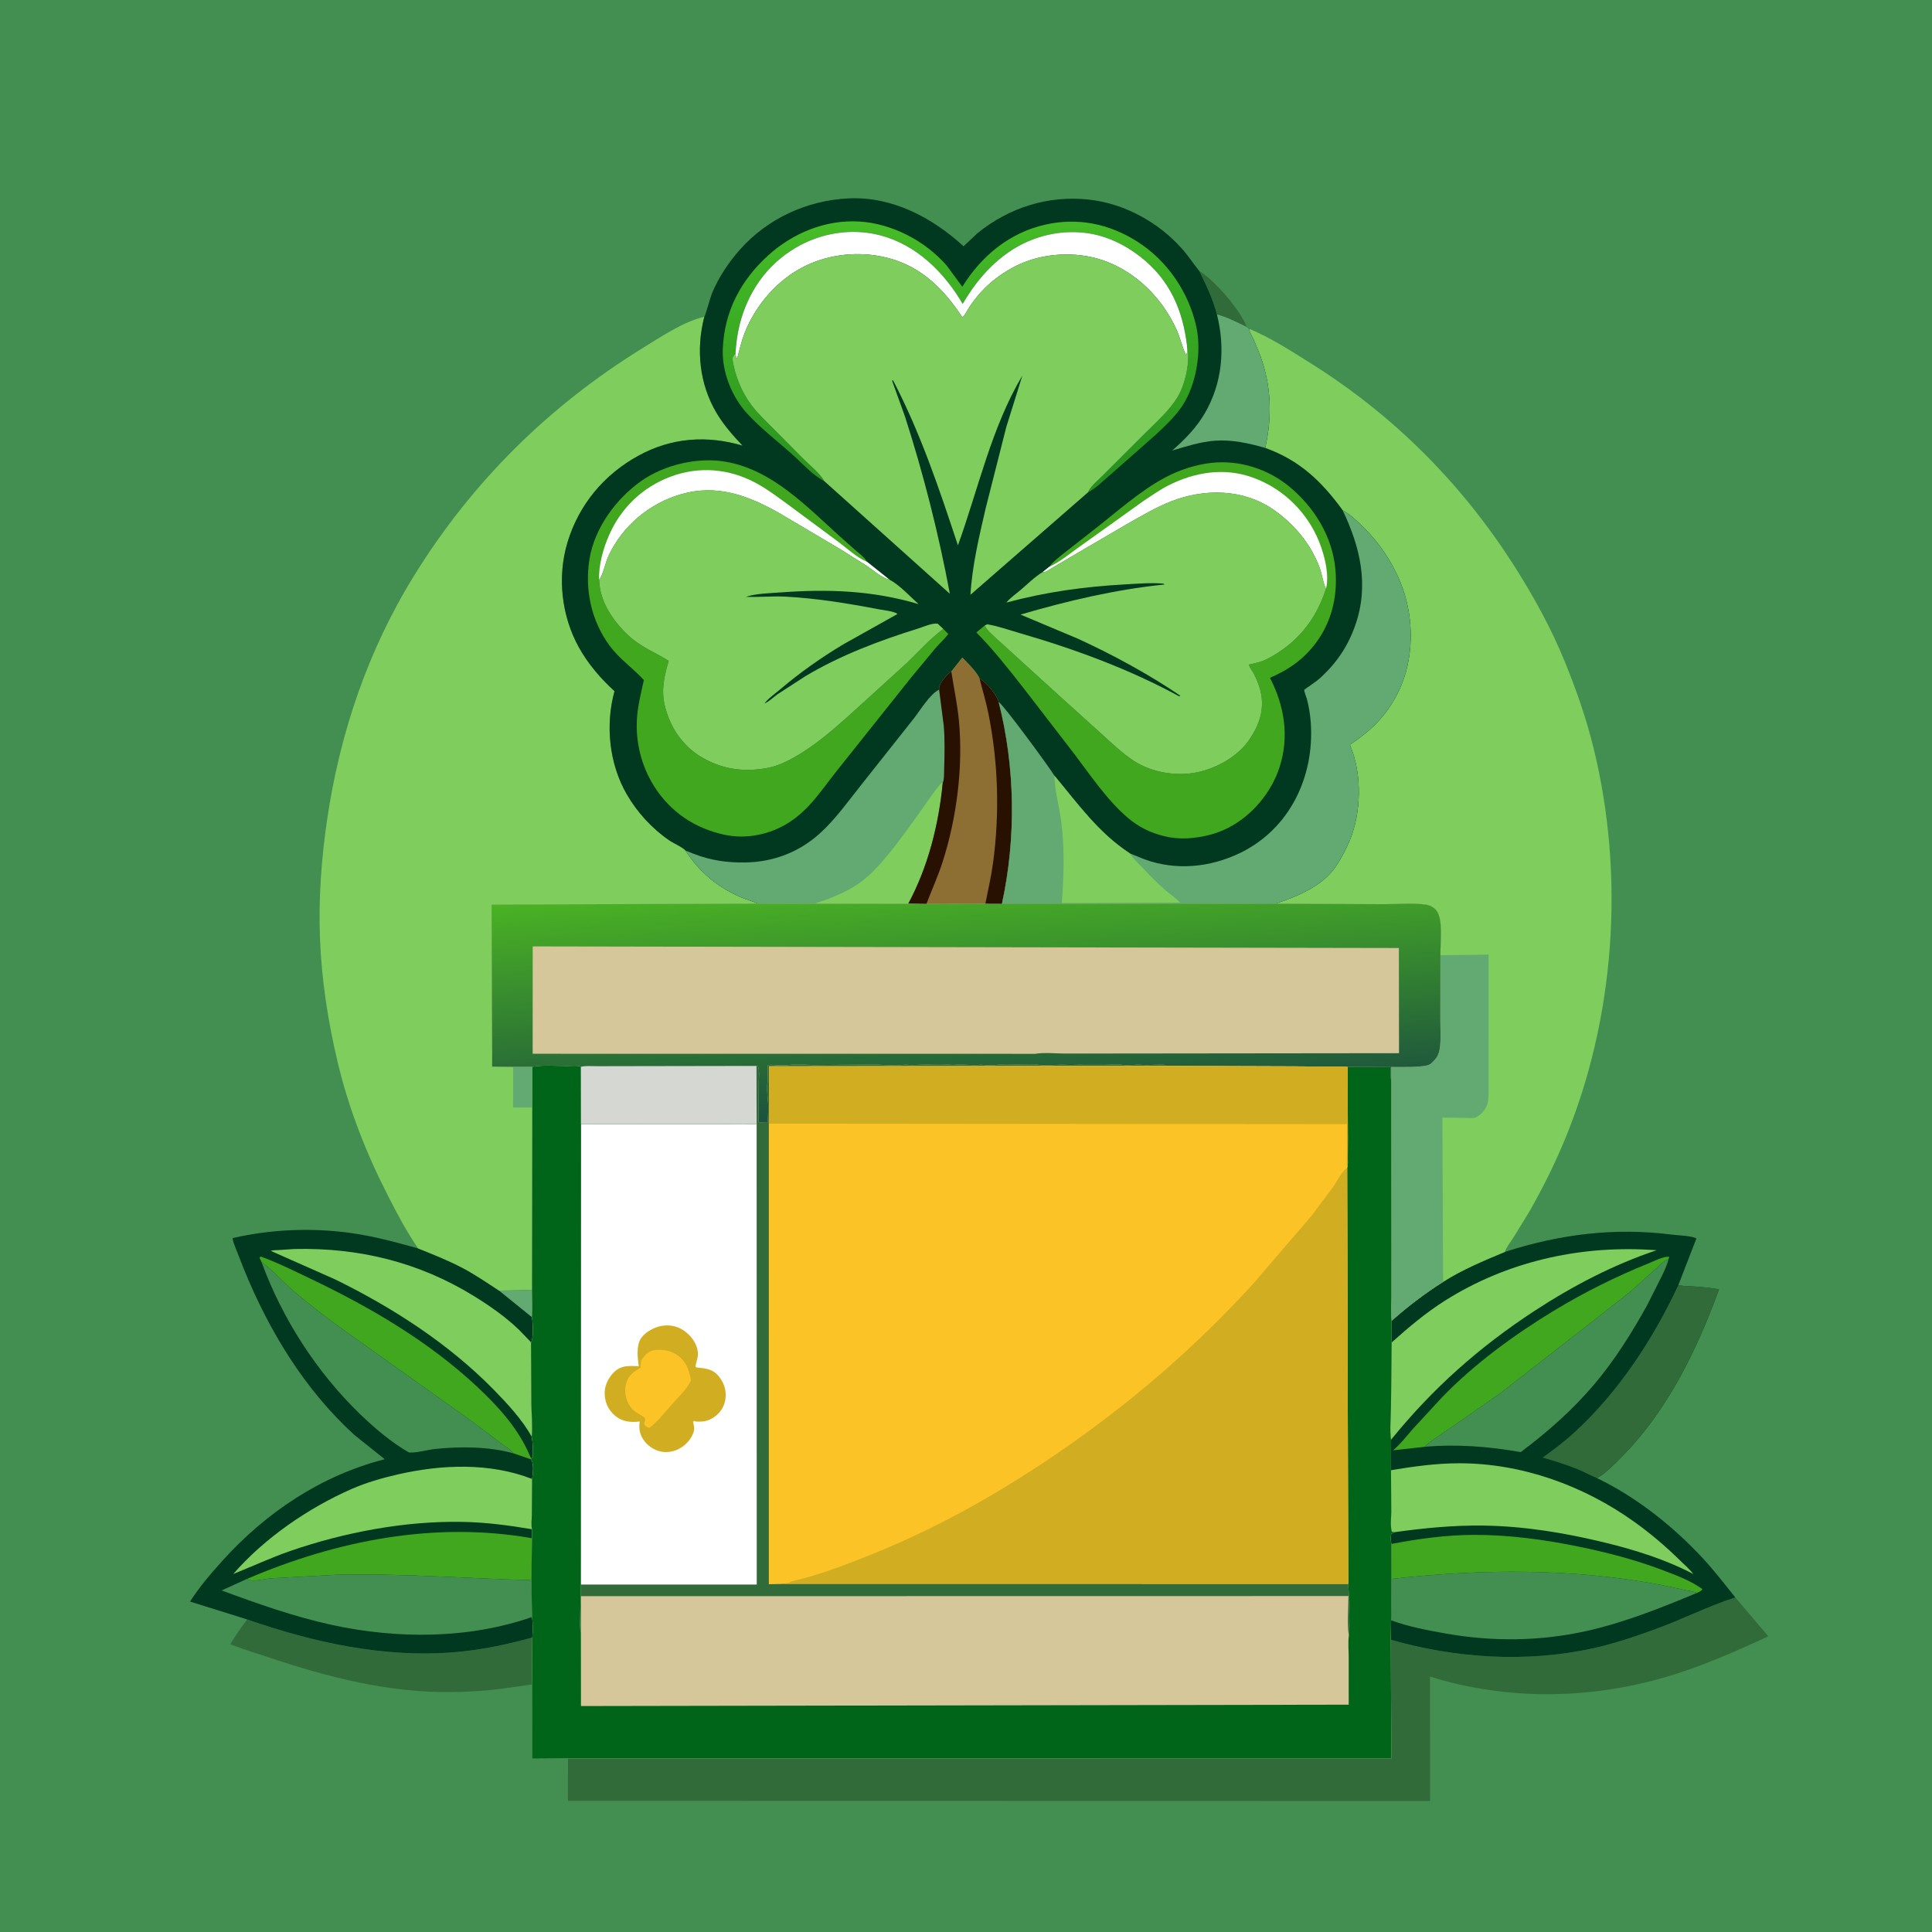 <svg version="1.1" xmlns="http://www.w3.org/2000/svg" style="display: block;" viewBox="0 0 2048 2048" width="1024" height="1024">
<defs>
	<linearGradient id="Gradient1" gradientUnits="userSpaceOnUse" x1="1024.73" y1="512.934" x2="1011.24" y2="230.452">
		<stop class="stop0" offset="0" stop-opacity="1" stop-color="rgb(40,145,30)"/>
		<stop class="stop1" offset="1" stop-opacity="1" stop-color="rgb(70,188,38)"/>
	</linearGradient>
	<linearGradient id="Gradient2" gradientUnits="userSpaceOnUse" x1="1017.11" y1="930.742" x2="1031.14" y2="1176.55">
		<stop class="stop0" offset="0" stop-opacity="1" stop-color="rgb(74,178,36)"/>
		<stop class="stop1" offset="1" stop-opacity="1" stop-color="rgb(28,82,62)"/>
	</linearGradient>
</defs>
<path transform="translate(0,0)" fill="rgb(67,143,82)" d="M -0 -0 L 2048 0 L 2048 2048 L -0 2048 L -0 -0 z"/>
<path transform="translate(0,0)" fill="rgb(50,107,58)" d="M 1271.26 287.255 C 1287.45 296.785 1315.04 328.979 1321.59 346.521 C 1311.65 341.669 1300.79 335.933 1290 333.324 C 1285.55 316.599 1278.86 302.735 1271.26 287.255 z"/>
<path transform="translate(0,0)" fill="rgb(50,107,58)" d="M 262 1716.67 C 332.33 1741.09 406.817 1757.6 481.711 1751.42 C 509.125 1749.16 537.81 1743.28 564.31 1735.78 L 563.927 1785.59 L 531.165 1790.21 C 514.384 1792.31 496.996 1793.44 480.075 1793.69 C 413.182 1794.69 348.506 1778.25 285.635 1757.13 C 271.931 1752.53 257.673 1748.42 244.289 1743 C 249.36 1733.62 255.684 1725.22 262 1716.67 z"/>
<path transform="translate(0,0)" fill="rgb(50,107,58)" d="M 1839.51 1693.33 L 1874.53 1734.51 C 1838.92 1751.18 1800.66 1767.82 1762.75 1778.63 C 1682.08 1801.65 1596.12 1802.22 1515.89 1777.28 L 1515.95 1909.18 L 602.009 1909 L 602.052 1864.03 L 1474.89 1864.04 L 1474.26 1738.15 C 1543.49 1758.06 1619 1762.76 1689.62 1747.07 C 1712.09 1742.08 1734.11 1734.49 1755.7 1726.63 C 1783.89 1716.38 1810.97 1702.52 1839.51 1693.33 z"/>
<path transform="translate(0,0)" fill="rgb(0,57,31)" d="M 262 1716.67 L 201.43 1697.73 C 211.459 1682.11 223.202 1668.43 235.586 1654.67 C 281.741 1603.4 340.643 1563.91 407.857 1546.84 L 375.604 1521.08 C 322.786 1472.88 285.077 1410.69 258.313 1344.8 L 249.899 1323.28 C 248.651 1319.9 246.762 1316.04 246.596 1312.44 C 287.778 1302.91 331.656 1301.22 373.482 1307.26 C 397.297 1310.71 420.105 1316.88 443.211 1323.39 C 459.347 1329.81 475.188 1336.07 490.584 1344.2 C 503.92 1351.25 516.425 1359.85 529.023 1368.1 L 563.989 1367.3 C 563.997 1376.69 564.874 1386.95 563.786 1396.24 C 564.991 1401.25 565.598 1417.74 563.358 1422.13 L 562.888 1422.81 L 563.288 1487.93 C 563.431 1499.37 564.726 1511.68 563.677 1523 C 564.927 1530.12 565.06 1536.78 564.902 1544 L 563.105 1546.26 L 562.742 1546.93 C 566.131 1551.11 565.059 1559.87 564.451 1565.3 L 564.045 1567.77 L 563.753 1606.24 C 563.752 1610.57 562.92 1617.01 563.98 1621.09 L 563.906 1630.57 L 563.298 1675.03 L 563.95 1714.1 C 565.067 1720.92 564.789 1728.86 564.31 1735.78 C 537.81 1743.28 509.125 1749.16 481.711 1751.42 C 406.817 1757.6 332.33 1741.09 262 1716.67 z"/>
<path transform="translate(0,0)" fill="rgb(98,169,114)" d="M 529.023 1368.1 L 563.989 1367.3 C 563.997 1376.69 564.874 1386.95 563.786 1396.24 L 529.023 1368.1 z"/>
<path transform="translate(0,0)" fill="rgb(65,167,30)" d="M 277.301 1337.97 L 274.987 1333 L 276.5 1332.04 C 294.435 1338.51 311.997 1347.31 329.212 1355.53 C 392.533 1385.77 453.849 1421.56 505.379 1469.62 C 526.7 1489.5 547.094 1511.61 559.526 1538.29 L 563.105 1546.26 L 562.742 1546.93 L 544.226 1540.59 C 541.266 1536.51 537.113 1534.59 533.221 1531.53 L 499.155 1505.88 L 379.258 1420.5 C 355.639 1404.01 332.441 1386.66 310.524 1367.96 C 299.499 1358.55 289.151 1346.04 277.301 1337.97 z"/>
<path transform="translate(0,0)" fill="rgb(65,167,30)" d="M 262.033 1673.62 C 357.152 1632.88 460.838 1612.47 563.906 1630.57 L 563.298 1675.03 C 494.634 1673.37 425.886 1667.59 357.164 1669.28 L 287.892 1673.04 C 281.687 1673.46 270.263 1676.52 264.516 1675.01 C 263.599 1674.77 262.861 1674.09 262.033 1673.62 z"/>
<path transform="translate(0,0)" fill="rgb(67,143,82)" d="M 277.301 1337.97 C 289.151 1346.04 299.499 1358.55 310.524 1367.96 C 332.441 1386.66 355.639 1404.01 379.258 1420.5 L 499.155 1505.88 L 533.221 1531.53 C 537.113 1534.59 541.266 1536.51 544.226 1540.59 C 518.565 1533.36 487.59 1533.18 461.16 1535.98 C 452.431 1536.91 442.011 1540.3 433.416 1539.64 C 414.617 1528.81 396.809 1513.67 381.264 1498.61 C 335.854 1454.63 298.951 1397.52 277.301 1337.97 z"/>
<path transform="translate(0,0)" fill="rgb(126,205,93)" d="M 563.98 1621.09 C 539.465 1616.9 515.142 1613.73 490.233 1613.26 C 429.445 1612.13 365.343 1624.24 308 1644.01 C 287.426 1651.1 267.445 1660.42 247.238 1668.52 C 280.175 1630.57 326.879 1598.51 372.637 1578.42 C 388.321 1571.54 404.851 1566.83 421.514 1562.99 C 467.729 1552.35 519.201 1550.21 564.045 1567.77 L 563.753 1606.24 C 563.752 1610.57 562.92 1617.01 563.98 1621.09 z"/>
<path transform="translate(0,0)" fill="rgb(126,205,93)" d="M 563.677 1523 C 553.438 1504.77 538.12 1488.22 523.548 1473.33 C 475.888 1424.65 416.806 1386.46 355.891 1356.51 L 287.088 1326 C 289.2 1325.06 292.587 1325.29 294.907 1325.13 L 312 1323.98 C 380.182 1322.42 443.756 1337.81 502.092 1373.7 C 519.076 1384.15 536.336 1396.18 550.66 1410.13 L 562.888 1422.81 L 563.288 1487.93 C 563.431 1499.37 564.726 1511.68 563.677 1523 z"/>
<path transform="translate(0,0)" fill="rgb(67,143,82)" d="M 262.033 1673.62 C 262.861 1674.09 263.599 1674.77 264.516 1675.01 C 270.263 1676.52 281.687 1673.46 287.892 1673.04 L 357.164 1669.28 C 425.886 1667.59 494.634 1673.37 563.298 1675.03 L 563.95 1714.1 C 496.823 1737.47 421.258 1737.53 352.336 1722.6 C 312.22 1713.91 273.362 1700.12 234.92 1685.94 L 262.033 1673.62 z"/>
<path transform="translate(0,0)" fill="rgb(0,57,31)" d="M 1595.21 1327.07 C 1653.16 1308.38 1711.32 1300.99 1772 1308.71 C 1779.39 1309.65 1790.67 1309.76 1797.43 1312.34 L 1798.25 1312.84 L 1779.17 1362.12 L 1780.78 1362.54 C 1784.64 1363.47 1788.83 1363.19 1792.78 1363.5 C 1802.44 1364.26 1812.7 1364.92 1822.18 1366.83 C 1798.68 1431.16 1767.6 1495.46 1718.8 1544.56 C 1711.18 1552.22 1702.34 1561.63 1692.84 1566.83 C 1734.47 1586.96 1772.82 1617.26 1804.31 1651 C 1816.85 1664.44 1827.99 1679.03 1839.51 1693.33 C 1810.97 1702.52 1783.89 1716.38 1755.7 1726.63 C 1734.11 1734.49 1712.09 1742.08 1689.62 1747.07 C 1619 1762.76 1543.49 1758.06 1474.26 1738.15 L 1474.61 1717.57 C 1475.44 1713.13 1474.82 1707.45 1474.85 1702.89 L 1474.98 1673.71 L 1474.92 1636.66 C 1474.11 1633.21 1474.14 1629.36 1474.75 1625.87 L 1478.12 1624.2 L 1475.38 1623.6 C 1473.63 1617.92 1474.75 1609.07 1474.76 1603.04 L 1474.51 1558.46 L 1474.56 1526.2 C 1472.97 1515.73 1474.4 1503.14 1474.46 1492.45 L 1475.23 1423.05 L 1475.15 1400.14 C 1492.7 1384.59 1509.93 1371.45 1529.72 1358.88 C 1550.19 1345.79 1572.88 1336.44 1595.21 1327.07 z"/>
<path transform="translate(0,0)" fill="rgb(65,167,30)" d="M 1474.92 1636.66 C 1503.89 1631.08 1533.04 1627.11 1562.6 1627.04 C 1599.44 1626.96 1636.36 1631.91 1672.4 1639.26 C 1703.43 1645.59 1733.32 1653.32 1762.96 1664.59 C 1776.77 1669.84 1790.69 1674.98 1802.97 1683.36 L 1804.61 1684.5 C 1803.58 1686.76 1800.85 1687.49 1798.67 1688.62 C 1795.79 1686.94 1790.73 1686.53 1787.43 1685.79 L 1761.97 1680.31 C 1667.04 1662.25 1570.78 1662.94 1474.98 1673.71 L 1474.92 1636.66 z"/>
<path transform="translate(0,0)" fill="rgb(65,167,30)" d="M 1510.58 1533.65 L 1476.71 1537.39 C 1484.65 1530.75 1491.23 1522.03 1498.09 1514.28 L 1528.49 1481.34 C 1562.48 1446.03 1605.39 1414.74 1647.19 1389.39 C 1679.28 1369.92 1713.15 1353.12 1747.92 1339.03 C 1752.9 1337.01 1764.43 1331.14 1769.5 1332.38 L 1768.64 1334.84 C 1763.81 1336.15 1759.44 1341.24 1755.78 1344.56 L 1728.16 1369.25 L 1690.53 1398.86 L 1590.33 1476.92 L 1545.88 1507.88 L 1522.99 1523.67 C 1518.71 1526.74 1514.27 1529.32 1510.66 1533.21 L 1510.58 1533.65 z"/>
<path transform="translate(0,0)" fill="rgb(50,107,58)" d="M 1692.84 1566.83 C 1685.6 1563.93 1678.75 1559.98 1671.48 1557.09 C 1659.76 1552.44 1647.49 1548.59 1635.37 1545.13 C 1646.32 1536.98 1657.33 1528.93 1667.44 1519.74 C 1715.41 1476.12 1751.79 1420.52 1779.17 1362.12 L 1780.78 1362.54 C 1784.64 1363.47 1788.83 1363.19 1792.78 1363.5 C 1802.44 1364.26 1812.7 1364.92 1822.18 1366.83 C 1798.68 1431.16 1767.6 1495.46 1718.8 1544.56 C 1711.18 1552.22 1702.34 1561.63 1692.84 1566.83 z"/>
<path transform="translate(0,0)" fill="rgb(67,143,82)" d="M 1510.58 1533.65 L 1510.66 1533.21 C 1514.27 1529.32 1518.71 1526.74 1522.99 1523.67 L 1545.88 1507.88 L 1590.33 1476.92 L 1690.53 1398.86 L 1728.16 1369.25 L 1755.78 1344.56 C 1759.44 1341.24 1763.81 1336.15 1768.64 1334.84 C 1767.16 1341.44 1764.16 1347.16 1761.34 1353.25 L 1745.92 1383.82 C 1729.6 1413.17 1711.69 1441.83 1689.93 1467.5 C 1666.74 1494.87 1640.69 1517.82 1612.03 1539.29 C 1578.32 1533.4 1544.76 1530.64 1510.58 1533.65 z"/>
<path transform="translate(0,0)" fill="rgb(126,205,93)" d="M 1475.23 1423.05 C 1493.41 1406.76 1511.78 1391.28 1532.5 1378.26 C 1596.82 1337.86 1672.09 1320.61 1747.51 1324.76 L 1756.15 1325.28 C 1710.65 1340.42 1666.99 1363.25 1626.93 1389.42 C 1568.25 1427.75 1518.79 1471.57 1474.56 1526.2 C 1472.97 1515.73 1474.4 1503.14 1474.46 1492.45 L 1475.23 1423.05 z"/>
<path transform="translate(0,0)" fill="rgb(126,205,93)" d="M 1474.51 1558.46 C 1498.5 1554.51 1521.87 1551.18 1546.26 1551.13 C 1612.9 1550.98 1678.6 1574.65 1732.48 1613.26 C 1749.42 1625.39 1765.16 1638.71 1780.04 1653.28 C 1785.06 1658.19 1790.78 1663.05 1795.06 1668.58 C 1766.1 1653.28 1733.04 1642.95 1701.27 1635.22 C 1658.92 1624.91 1616.17 1617.81 1572.5 1617.18 C 1540.71 1616.73 1509.56 1619.83 1478.12 1624.2 L 1475.38 1623.6 C 1473.63 1617.92 1474.75 1609.07 1474.76 1603.04 L 1474.51 1558.46 z"/>
<path transform="translate(0,0)" fill="rgb(67,143,82)" d="M 1474.98 1673.71 C 1570.78 1662.94 1667.04 1662.25 1761.97 1680.31 L 1787.43 1685.79 C 1790.73 1686.53 1795.79 1686.94 1798.67 1688.62 C 1760.71 1704.48 1721.74 1720.01 1681.5 1728.99 C 1632.65 1739.89 1582.22 1740.35 1533.03 1731.68 C 1513.83 1728.3 1492.82 1724.36 1474.61 1717.57 C 1475.44 1713.13 1474.82 1707.45 1474.85 1702.89 L 1474.98 1673.71 z"/>
<path transform="translate(0,0)" fill="rgb(126,205,93)" d="M 1324.16 348.495 C 1347.1 358.084 1367.88 371.587 1388.88 384.741 C 1477.81 440.451 1550.1 513.066 1606.24 601.631 C 1626.13 633.016 1644.14 665.76 1658.25 700.183 C 1670.51 730.068 1681.23 760.62 1689 792 C 1722.86 928.796 1712.12 1081 1657.56 1210.96 C 1647 1236.11 1634.51 1261.01 1620.96 1284.68 L 1604.4 1311.72 C 1601.46 1316.32 1596.87 1321.89 1595.21 1327.07 C 1572.88 1336.44 1550.19 1345.79 1529.72 1358.88 C 1509.93 1371.45 1492.7 1384.59 1475.15 1400.14 C 1474.06 1391.78 1474.88 1382.47 1474.88 1374 L 1474.91 1322.23 L 1474.76 1146.52 L 1474.7 1130.99 C 1483.11 1130.95 1509.05 1131.89 1515.61 1128.31 C 1517.21 1127.44 1519.37 1125.02 1520.66 1123.68 C 1523.67 1120.56 1525.34 1116.56 1526.07 1112.33 C 1527.79 1102.34 1526.76 1090.56 1526.81 1080.38 L 1526.92 1012.61 C 1526.57 1000.17 1530.44 973.467 1522.06 964.449 C 1519.25 961.418 1515.65 959.568 1511.56 958.945 C 1497.68 956.833 1480.98 958.478 1466.87 958.484 L 1352.23 957.929 C 1375.9 949.724 1402.23 939.508 1416.66 917.505 C 1422.14 909.138 1426.61 900.782 1430.49 891.576 C 1443.16 861.525 1443.95 820.577 1431.3 790.45 L 1430.89 789.491 C 1452.45 775.052 1467.76 760.621 1480.19 737.554 C 1497.57 705.281 1499.5 664.701 1488.97 630 C 1480.63 602.532 1464.07 576.959 1443.46 557.123 C 1437.34 551.234 1430.82 544.999 1423.3 540.988 C 1400.85 510.093 1377.52 487.924 1341.19 474.852 C 1348.6 441.479 1347.75 409.357 1335.93 377.017 L 1328.77 359.662 C 1327.33 356.504 1325.18 353.58 1324.47 350.154 L 1324.16 348.495 z"/>
<path transform="translate(0,0)" fill="rgb(98,169,114)" d="M 1526.92 1012.61 L 1577.91 1011.97 L 1577.93 1118.01 L 1577.95 1149.22 C 1577.94 1155.36 1578.32 1161.73 1577.26 1167.8 C 1576.43 1172.58 1574.11 1176.53 1570.67 1179.9 C 1569.01 1181.53 1565.7 1184.19 1563.48 1184.81 C 1561.03 1185.49 1556.59 1184.99 1553.98 1185.03 L 1528.99 1184.64 L 1529.72 1358.88 C 1509.93 1371.45 1492.7 1384.59 1475.15 1400.14 C 1474.06 1391.78 1474.88 1382.47 1474.88 1374 L 1474.91 1322.23 L 1474.76 1146.52 L 1474.7 1130.99 C 1483.11 1130.95 1509.05 1131.89 1515.61 1128.31 C 1517.21 1127.44 1519.37 1125.02 1520.66 1123.68 C 1523.67 1120.56 1525.34 1116.56 1526.07 1112.33 C 1527.79 1102.34 1526.76 1090.56 1526.81 1080.38 L 1526.92 1012.61 z"/>
<path transform="translate(0,0)" fill="rgb(126,205,93)" d="M 443.211 1323.39 C 431.222 1305.95 421.354 1287.25 411.722 1268.44 C 388.253 1222.6 369.645 1175.44 357.768 1125.25 C 347.559 1082.1 340.899 1038.77 339.186 994.431 C 337.571 952.608 340.643 910.574 346.703 869.211 C 360.167 777.315 390.047 689.191 439.106 609.949 C 500.724 510.421 582.124 430.109 681.699 368.675 C 700.954 356.795 724.443 340.993 746.631 335.772 C 737.667 370.25 741.306 406.941 759.601 437.784 C 767.264 450.703 776.911 461.543 787.173 472.407 C 749.548 461.291 712.231 463.838 677.399 482.716 C 640.416 502.76 613.379 535.158 601.403 575.531 C 590.588 611.99 595.263 652.999 613.603 686.17 C 623.134 703.408 636.836 719.467 651.402 732.665 C 641.579 768.434 645.696 809.417 664.263 841.732 C 675.382 861.084 691.319 878.486 709.8 891.056 C 714.161 894.022 723.586 898 726.68 901.626 C 741.365 924.502 760.667 940.303 785.32 951.09 C 791.179 953.653 797.48 955.054 803.152 957.864 L 521.059 958.904 L 521.74 1117.13 L 521.717 1130.64 L 544.021 1130.87 L 564.408 1130.84 L 564.251 1173.97 L 563.989 1367.3 L 529.023 1368.1 C 516.425 1359.85 503.92 1351.25 490.584 1344.2 C 475.188 1336.07 459.347 1329.81 443.211 1323.39 z"/>
<path transform="translate(0,0)" fill="rgb(98,169,114)" d="M 544.021 1130.87 L 564.408 1130.84 L 564.251 1173.97 L 543.865 1174.01 L 544.021 1130.87 z"/>
<path transform="translate(0,0)" fill="rgb(0,57,31)" d="M 746.631 335.772 C 747.677 334.819 753.159 314.704 754.572 311.284 C 761.623 294.213 772.249 278.203 784.49 264.462 C 813.774 231.587 855.446 212.423 899.293 210.312 C 945.835 208.072 988.084 230.536 1021.41 261.061 L 1035.99 247.34 C 1069.58 220.072 1110.86 206.876 1154.02 211.558 C 1191.66 215.643 1227.35 235.184 1252.52 263.146 C 1259.31 270.689 1264.88 279.349 1271.26 287.255 C 1278.86 302.735 1285.55 316.599 1290 333.324 C 1300.79 335.933 1311.65 341.669 1321.59 346.521 L 1324.16 348.495 L 1324.47 350.154 C 1325.18 353.58 1327.33 356.504 1328.77 359.662 L 1335.93 377.017 C 1347.75 409.357 1348.6 441.479 1341.19 474.852 C 1377.52 487.924 1400.85 510.093 1423.3 540.988 C 1430.82 544.999 1437.34 551.234 1443.46 557.123 C 1464.07 576.959 1480.63 602.532 1488.97 630 C 1499.5 664.701 1497.57 705.281 1480.19 737.554 C 1467.76 760.621 1452.45 775.052 1430.89 789.491 L 1431.3 790.45 C 1443.95 820.577 1443.16 861.525 1430.49 891.576 C 1426.61 900.782 1422.14 909.138 1416.66 917.505 C 1402.23 939.508 1375.9 949.724 1352.23 957.929 C 1342.53 958.977 1331.43 957.994 1321.57 958.004 L 1251.36 957.876 L 1062.02 958.281 L 1044.51 958.204 L 981.99 958.313 L 962.74 958.06 L 863.681 957.984 L 803.152 957.864 C 797.48 955.054 791.179 953.653 785.32 951.09 C 760.667 940.303 741.365 924.502 726.68 901.626 C 723.586 898 714.161 894.022 709.8 891.056 C 691.319 878.486 675.382 861.084 664.263 841.732 C 645.696 809.417 641.579 768.434 651.402 732.665 C 636.836 719.467 623.134 703.408 613.603 686.17 C 595.263 652.999 590.588 611.99 601.403 575.531 C 613.379 535.158 640.416 502.76 677.399 482.716 C 712.231 463.838 749.548 461.291 787.173 472.407 C 776.911 461.543 767.264 450.703 759.601 437.784 C 741.306 406.941 737.667 370.25 746.631 335.772 z"/>
<path transform="translate(0,0)" fill="rgb(98,169,114)" d="M 1290 333.324 C 1300.79 335.933 1311.65 341.669 1321.59 346.521 L 1324.16 348.495 L 1324.47 350.154 C 1325.18 353.58 1327.33 356.504 1328.77 359.662 L 1335.93 377.017 C 1347.75 409.357 1348.6 441.479 1341.19 474.852 C 1324.07 469.856 1305.9 465.855 1287.95 467.157 C 1272.56 468.274 1257.31 473.247 1242.58 477.566 C 1255.76 465.996 1267.69 454.033 1276.71 438.81 C 1295.73 406.744 1299.05 369.081 1290 333.324 z"/>
<path transform="translate(0,0)" fill="url(#Gradient1)" d="M 873.698 509.949 C 861.128 503.641 849.86 490.503 839.333 481.193 C 823.538 467.225 806.334 453.954 792.05 438.42 C 775.65 420.585 765.185 394.165 766.199 369.795 C 767.851 330.055 785.112 297.246 814.253 270.792 C 840.404 247.051 875.129 232.684 910.834 234.825 C 945.556 236.908 980.751 255.311 1003.46 281.421 L 1020.11 303.955 C 1040.32 271.3 1070.04 246.735 1108 238.126 C 1142.49 230.302 1175.85 237.22 1205.5 256.026 C 1237.36 276.234 1260.31 309.956 1268.26 346.855 C 1273.85 372.818 1268.12 407.568 1253.5 429.896 C 1245.87 441.541 1235.2 451.358 1225.11 460.855 L 1177.12 503.17 C 1169.83 509.304 1161.78 517.656 1153.34 521.883 C 1155.98 515.427 1164.32 508.868 1169.29 503.76 L 1213.94 459.218 C 1225.51 447.794 1239.74 435.009 1248.22 421.076 C 1256.54 407.397 1262.22 382.081 1258.31 366.431 C 1253.79 328.502 1239.88 296.516 1209.14 272.402 C 1192.35 259.228 1172.28 249.589 1151 246.923 C 1120.34 243.083 1089.43 251.884 1064.82 270.51 C 1045.92 284.813 1032.43 301.853 1020.48 322.124 C 1000.93 288.677 971.37 259.315 932.803 249.374 C 902.463 241.554 869.958 246.888 843.081 262.876 C 812.336 281.164 792.507 310.142 783.979 344.5 C 781.536 354.341 780.287 364.306 779.662 374.414 C 777.721 377.009 776.027 378.635 776.593 382.07 C 779.314 398.589 786.222 415.645 796.283 429.071 C 803.544 438.761 812.71 447.254 821.207 455.853 L 852.693 487.5 C 859.567 494.287 868.925 501.545 873.698 509.949 z"/>
<path transform="translate(0,0)" fill="rgb(254,255,254)" d="M 779.662 374.414 C 780.287 364.306 781.536 354.341 783.979 344.5 C 792.507 310.142 812.336 281.164 843.081 262.876 C 869.958 246.888 902.463 241.554 932.803 249.374 C 971.37 259.315 1000.93 288.677 1020.48 322.124 C 1032.43 301.853 1045.92 284.813 1064.82 270.51 C 1089.43 251.884 1120.34 243.083 1151 246.923 C 1172.28 249.589 1192.35 259.228 1209.14 272.402 C 1239.88 296.516 1253.79 328.502 1258.31 366.431 C 1258.28 369.033 1258.9 374.75 1257.24 376.5 C 1252.92 367.422 1250.93 357.396 1246.67 348.239 C 1231.45 315.563 1203.9 287.917 1169.5 276.034 C 1140.47 266.006 1104.71 267.972 1077.26 281.749 C 1062.92 288.949 1050.17 298.278 1039.39 310.211 C 1034.93 315.154 1030.86 320.572 1027.17 326.113 C 1025.75 328.245 1022.19 335.405 1020.14 336.334 C 998.989 304.274 973.855 279.91 935 271.991 C 902.896 265.448 868.211 271.15 840.655 289.274 C 817.794 304.31 799.443 327.433 789.423 352.849 C 786.005 361.515 783.874 370.802 781.5 379.796 L 780.309 379.5 L 779.662 374.414 z"/>
<path transform="translate(0,0)" fill="rgb(65,167,30)" d="M 1112.25 600.833 L 1112.83 600.061 C 1117 594.761 1122.79 590.517 1128 586.263 L 1158.25 562.59 C 1182.98 543.446 1207.92 520.608 1235.5 505.949 C 1250.29 498.084 1267.71 492.434 1284.4 490.637 C 1313.85 487.464 1343.93 497.012 1366.74 515.827 C 1393.38 537.796 1412.48 568.949 1415.6 603.726 C 1418.31 633.912 1410.66 663.179 1390.9 686.6 C 1378.31 701.518 1364.04 710.773 1346.23 718.494 C 1361.59 748.453 1366.93 780.859 1356.32 813.46 C 1347.59 840.254 1327.4 864.403 1302.28 877.364 C 1295.77 880.722 1289.09 883.289 1282 885.086 C 1266.3 889.063 1249.79 890.306 1233.94 886.36 C 1219.33 882.719 1207.18 876.755 1195.69 867.034 C 1173.88 848.579 1155.93 821.834 1138.69 799.079 L 1085.62 730.229 C 1069.67 709.862 1053.21 688.818 1034.98 670.412 L 1043.93 663.004 C 1045.62 668.029 1053.93 674.547 1057.82 678.374 L 1122.55 737.253 L 1166.94 777.318 C 1177.97 787.307 1189.19 798.168 1201.63 806.384 C 1220.79 819.037 1247.64 823.396 1270.02 818.49 C 1290.85 813.923 1313.38 801.06 1325.12 782.912 L 1326.01 781.5 C 1340.67 758.739 1341.64 737.97 1329 713.951 C 1327.77 711.618 1324.1 706.75 1324.12 704.478 C 1330.49 703.007 1336.91 701.803 1342.76 698.806 C 1374.19 682.72 1394.89 657.639 1405.6 624.128 C 1402.41 617.436 1401.57 609.115 1398.97 602 C 1389.73 576.711 1371.86 555.36 1349.79 540.107 C 1317.97 518.118 1276.92 517.643 1241.8 531.315 C 1225.22 537.767 1209.47 547.178 1194 555.923 L 1135.74 589.953 L 1115.12 602.139 C 1112.48 603.69 1109.42 606.112 1106.33 606.44 L 1105.24 606.419 L 1112.25 600.833 z"/>
<path transform="translate(0,0)" fill="rgb(254,255,254)" d="M 1112.25 600.833 L 1113.14 600.428 C 1123.68 595.475 1133.87 587 1143.41 580.222 L 1212 531.162 C 1220.59 525.579 1229.28 519.252 1238.43 514.636 C 1266.42 500.499 1297.46 495.363 1327.55 506.069 C 1357.71 516.799 1382.07 539.266 1395.7 568.221 C 1402.78 583.261 1409.75 607.817 1405.6 624.128 C 1402.41 617.436 1401.57 609.115 1398.97 602 C 1389.73 576.711 1371.86 555.36 1349.79 540.107 C 1317.97 518.118 1276.92 517.643 1241.8 531.315 C 1225.22 537.767 1209.47 547.178 1194 555.923 L 1135.74 589.953 L 1115.12 602.139 C 1112.48 603.69 1109.42 606.112 1106.33 606.44 L 1105.24 606.419 L 1112.25 600.833 z"/>
<path transform="translate(0,0)" fill="rgb(65,167,30)" d="M 999.975 666.675 L 1005.29 672.055 C 1001.28 677.379 996.078 682.023 991.657 687.057 L 966.007 718.017 L 887.757 816.216 C 877.717 828.698 868.502 842.302 857.551 853.974 C 851.26 860.68 844.552 866.57 836.83 871.568 C 816.592 884.667 791.247 889.975 767.546 884.794 C 736.47 878 710.799 860.789 693.629 833.85 C 679.942 812.375 673.444 786.398 675.245 760.998 C 676.204 747.466 679.603 734.106 682.537 720.894 C 670.644 707.901 656.69 698.703 645.976 684.139 C 626.671 657.897 619.662 624.483 624.891 592.531 C 630.245 559.815 652.835 528.944 679.486 510.054 C 704.369 492.417 740.391 484.112 770.428 489.658 C 819.239 498.672 854.884 536.743 890.352 568.644 L 907.001 583.404 C 911.104 586.948 915.726 590.324 918.742 594.888 L 919.182 595.595 L 942.79 614.369 C 935.346 613.064 925.421 604.201 918.925 599.87 L 890.926 582.236 L 825.161 543.36 C 792.363 525.009 759.723 512.966 722.033 523.841 C 688.66 533.47 660.34 557.034 645.383 588.5 C 641.661 596.33 640.063 606.446 635.886 613.61 L 635.151 614.824 C 635.632 637.592 649.702 657.989 665.653 673.19 C 678.31 685.251 694.231 691.521 708.874 700.534 C 704.113 716.553 700.695 731.285 704.722 748 C 710.076 770.226 722.729 789.684 742.371 801.832 C 764.483 815.506 788.802 818.885 814.156 813.936 C 826.835 811.462 839.156 804.774 850 797.951 C 874.19 782.729 894.649 763.162 915.819 744.152 L 960.984 703.097 C 973.607 690.98 985.939 677.078 999.975 666.675 z"/>
<path transform="translate(0,0)" fill="rgb(254,255,254)" d="M 635.151 614.824 C 634.344 599.137 639.473 581.325 645.758 567.038 C 658.415 538.267 681.163 516.503 710.615 505.381 C 741.049 493.887 773.131 496.68 801.701 512.227 C 814.507 519.196 826.244 528.262 838.005 536.839 L 888.542 574.293 C 897.56 580.975 908.105 590.85 918.298 595.239 L 919.182 595.595 L 942.79 614.369 C 935.346 613.064 925.421 604.201 918.925 599.87 L 890.926 582.236 L 825.161 543.36 C 792.363 525.009 759.723 512.966 722.033 523.841 C 688.66 533.47 660.34 557.034 645.383 588.5 C 641.661 596.33 640.063 606.446 635.886 613.61 L 635.151 614.824 z"/>
<path transform="translate(0,0)" fill="rgb(98,169,114)" d="M 1008.44 711.854 L 1020.14 697.041 C 1026.22 703.619 1034.3 710.906 1038.26 718.955 C 1045.75 723.724 1056.14 735.624 1058.62 744.157 C 1076.23 813.427 1077.24 888.508 1062.02 958.281 L 1044.51 958.204 L 981.99 958.313 L 962.74 958.06 L 863.681 957.984 L 803.152 957.864 C 797.48 955.054 791.179 953.653 785.32 951.09 C 760.667 940.303 741.365 924.502 726.68 901.626 L 735.085 904.969 C 753.27 912.092 771.14 914.651 790.655 914.233 C 820.111 913.603 847.075 903.314 868.991 883.5 C 885.633 868.454 898.914 849.581 912.864 832.092 L 968.735 761.569 C 975.205 753.269 986.2 735.143 995.547 731.06 L 995.586 730.46 C 995.647 729.364 995.609 728.749 995.856 727.735 C 997.053 722.808 1004.18 714.546 1008.44 711.854 z"/>
<path transform="translate(0,0)" fill="rgb(126,205,93)" d="M 863.681 957.984 C 867.967 956.004 872.682 954.929 877.104 953.225 C 887.095 949.374 896.555 945.137 905.719 939.557 C 918.919 931.519 930.019 919.666 939.815 907.868 C 953.3 891.628 965.568 874.155 977.83 856.971 C 984.306 847.896 990.72 838.145 997.986 829.731 L 999.307 830.129 C 995.107 874.054 983.756 919.047 962.74 958.06 L 863.681 957.984 z"/>
<path transform="translate(0,0)" fill="rgb(141,110,51)" d="M 1008.44 711.854 L 1020.14 697.041 C 1026.22 703.619 1034.3 710.906 1038.26 718.955 C 1045.75 723.724 1056.14 735.624 1058.62 744.157 C 1076.23 813.427 1077.24 888.508 1062.02 958.281 L 1044.51 958.204 L 981.99 958.313 L 962.74 958.06 C 983.756 919.047 995.107 874.054 999.307 830.129 C 1001.11 826.663 1000.75 818.566 1000.88 814.428 C 1001.36 799.54 1001.64 784.242 1000.46 769.388 L 995.547 731.06 L 995.586 730.46 C 995.647 729.364 995.609 728.749 995.856 727.735 C 997.053 722.808 1004.18 714.546 1008.44 711.854 z"/>
<path transform="translate(0,0)" fill="rgb(40,17,1)" d="M 1038.26 718.955 C 1045.75 723.724 1056.14 735.624 1058.62 744.157 C 1076.23 813.427 1077.24 888.508 1062.02 958.281 L 1044.51 958.204 C 1047.2 944.076 1050.54 930.153 1052.5 915.883 C 1059.8 862.822 1058.29 808.992 1047.77 756.456 C 1045.25 743.844 1041.42 731.426 1038.26 718.955 z"/>
<path transform="translate(0,0)" fill="rgb(40,17,1)" d="M 995.547 731.06 L 995.586 730.46 C 995.647 729.364 995.609 728.749 995.856 727.735 C 997.053 722.808 1004.18 714.546 1008.44 711.854 C 1011.09 729.138 1014.81 746.382 1016.48 763.798 C 1021.14 812.714 1014.15 867.269 999.112 913.965 C 994.237 929.102 987.615 943.474 981.99 958.313 L 962.74 958.06 C 983.756 919.047 995.107 874.054 999.307 830.129 C 1001.11 826.663 1000.75 818.566 1000.88 814.428 C 1001.36 799.54 1001.64 784.242 1000.46 769.388 L 995.547 731.06 z"/>
<path transform="translate(0,0)" fill="rgb(98,169,114)" d="M 1423.3 540.988 C 1430.82 544.999 1437.34 551.234 1443.46 557.123 C 1464.07 576.959 1480.63 602.532 1488.97 630 C 1499.5 664.701 1497.57 705.281 1480.19 737.554 C 1467.76 760.621 1452.45 775.052 1430.89 789.491 L 1431.3 790.45 C 1443.95 820.577 1443.16 861.525 1430.49 891.576 C 1426.61 900.782 1422.14 909.138 1416.66 917.505 C 1402.23 939.508 1375.9 949.724 1352.23 957.929 C 1342.53 958.977 1331.43 957.994 1321.57 958.004 L 1251.36 957.876 L 1062.02 958.281 C 1077.24 888.508 1076.23 813.427 1058.62 744.157 C 1063.58 746.781 1112.6 813.698 1117.6 822.074 C 1142.73 852.267 1164.33 882.814 1197.75 904.687 L 1213.43 910.981 C 1246.62 923.08 1282.59 919.501 1314.08 904.407 C 1367.15 878.967 1393.48 823.254 1389.47 766.219 C 1388.87 757.652 1387.57 749.332 1385.38 741.028 C 1384.88 739.126 1382.31 732.839 1382.56 731.291 C 1382.66 730.634 1394.31 723.554 1400.64 717.639 C 1417.51 701.889 1429.1 684.423 1436.69 662.67 C 1451.46 620.331 1441.95 580.037 1423.3 540.988 z"/>
<path transform="translate(0,0)" fill="rgb(126,205,93)" d="M 1117.6 822.074 C 1142.73 852.267 1164.33 882.814 1197.75 904.687 C 1200.93 909.935 1205.64 914.017 1209.82 918.462 C 1218.18 927.34 1226.46 935.974 1235.72 943.919 C 1240.36 947.897 1247.1 952.339 1250.95 956.882 L 1125.58 957.299 C 1127.61 928.027 1128.64 900.317 1124.96 871.058 C 1122.95 855.113 1118 837.961 1117.6 822.074 z"/>
<path transform="translate(0,0)" fill="rgb(126,205,93)" d="M 1105.24 606.419 L 1106.33 606.44 C 1109.42 606.112 1112.48 603.69 1115.12 602.139 L 1135.74 589.953 L 1194 555.923 C 1209.47 547.178 1225.22 537.767 1241.8 531.315 C 1276.92 517.643 1317.97 518.118 1349.79 540.107 C 1371.86 555.36 1389.73 576.711 1398.97 602 C 1401.57 609.115 1402.41 617.436 1405.6 624.128 C 1394.89 657.639 1374.19 682.72 1342.76 698.806 C 1336.91 701.803 1330.49 703.007 1324.12 704.478 C 1324.1 706.75 1327.77 711.618 1329 713.951 C 1341.64 737.97 1340.67 758.739 1326.01 781.5 L 1325.12 782.912 C 1313.38 801.06 1290.85 813.923 1270.02 818.49 C 1247.64 823.396 1220.79 819.037 1201.63 806.384 C 1189.19 798.168 1177.97 787.307 1166.94 777.318 L 1122.55 737.253 L 1057.82 678.374 C 1053.93 674.547 1045.62 668.029 1043.93 663.004 L 1046.51 661.789 C 1057.99 663.639 1069.56 667.851 1080.75 671.082 C 1138.45 687.742 1197.26 709.338 1250 738.147 L 1251.22 737.5 C 1217.61 714.637 1179.56 693.982 1142.55 677.024 L 1081.76 651.473 C 1131.85 636.852 1182.5 624.917 1234.5 619.583 L 1233.04 618.628 C 1219.78 617.539 1206.08 618.727 1192.81 619.462 C 1149.55 621.859 1108.69 627.468 1066.8 638.759 C 1070.62 633.923 1077.03 629.521 1081.78 625.49 C 1089.22 619.177 1096.89 611.422 1105.24 606.419 z"/>
<path transform="translate(0,0)" fill="rgb(126,205,93)" d="M 635.151 614.824 L 635.886 613.61 C 640.063 606.446 641.661 596.33 645.383 588.5 C 660.34 557.034 688.66 533.47 722.033 523.841 C 759.723 512.966 792.363 525.009 825.161 543.36 L 890.926 582.236 L 918.925 599.87 C 925.421 604.201 935.346 613.064 942.79 614.369 C 953.737 620.202 964.388 632.036 973.744 640.387 C 924.802 625.875 877.603 624.242 826.997 628.017 C 815.507 628.874 801.48 629.133 790.566 632.656 C 804.718 633.198 818.771 631.73 832.982 632.482 C 865.811 634.218 898.757 639.604 931 645.778 C 936.298 646.792 947.45 647.81 951.471 650.811 L 894.133 682.925 C 870.396 697.09 847.39 713.397 826.339 731.301 C 821.246 735.633 814.245 740.386 810.394 745.725 C 815.165 743.833 820.08 738.811 824.397 735.814 L 853.625 716.865 C 890.618 694.748 931.674 679.218 972.696 666.456 C 978.402 664.681 988.226 660.125 994 661.155 L 999.975 666.675 C 985.939 677.078 973.607 690.98 960.984 703.097 L 915.819 744.152 C 894.649 763.162 874.19 782.729 850 797.951 C 839.156 804.774 826.835 811.462 814.156 813.936 C 788.802 818.885 764.483 815.506 742.371 801.832 C 722.729 789.684 710.076 770.226 704.722 748 C 700.695 731.285 704.113 716.553 708.874 700.534 C 694.231 691.521 678.31 685.251 665.653 673.19 C 649.702 657.989 635.632 637.592 635.151 614.824 z"/>
<path transform="translate(0,0)" fill="rgb(126,205,93)" d="M 779.662 374.414 L 780.309 379.5 L 781.5 379.796 C 783.874 370.802 786.005 361.515 789.423 352.849 C 799.443 327.433 817.794 304.31 840.655 289.274 C 868.211 271.15 902.896 265.448 935 271.991 C 973.855 279.91 998.989 304.274 1020.14 336.334 C 1022.19 335.405 1025.75 328.245 1027.17 326.113 C 1030.86 320.572 1034.93 315.154 1039.39 310.211 C 1050.17 298.278 1062.92 288.949 1077.26 281.749 C 1104.71 267.972 1140.47 266.006 1169.5 276.034 C 1203.9 287.917 1231.45 315.563 1246.67 348.239 C 1250.93 357.396 1252.92 367.422 1257.24 376.5 C 1258.9 374.75 1258.28 369.033 1258.31 366.431 C 1262.22 382.081 1256.54 407.397 1248.22 421.076 C 1239.74 435.009 1225.51 447.794 1213.94 459.218 L 1169.29 503.76 C 1164.32 508.868 1155.98 515.427 1153.34 521.883 L 1028.72 630.491 C 1030.56 599.402 1037.92 568.88 1044.89 538.635 L 1066.76 452.499 L 1083.76 398.056 C 1050.88 453.494 1037.11 518.125 1015.44 578.101 C 995.573 518.064 975.96 459.416 946.66 403.13 L 945.603 403.5 L 959.216 441.237 C 978.961 502.408 995.105 566.286 1006.9 629.446 L 873.698 509.949 C 868.925 501.545 859.567 494.287 852.693 487.5 L 821.207 455.853 C 812.71 447.254 803.544 438.761 796.283 429.071 C 786.222 415.645 779.314 398.589 776.593 382.07 C 776.027 378.635 777.721 377.009 779.662 374.414 z"/>
<path transform="translate(0,0)" fill="rgb(213,199,154)" d="M 1062.02 958.281 L 1251.36 957.876 L 1321.57 958.004 C 1331.43 957.994 1342.53 958.977 1352.23 957.929 L 1466.87 958.484 C 1480.98 958.478 1497.68 956.833 1511.56 958.945 C 1515.65 959.568 1519.25 961.418 1522.06 964.449 C 1530.44 973.467 1526.57 1000.17 1526.92 1012.61 L 1526.81 1080.38 C 1526.76 1090.56 1527.79 1102.34 1526.07 1112.33 C 1525.34 1116.56 1523.67 1120.56 1520.66 1123.68 C 1519.37 1125.02 1517.21 1127.44 1515.61 1128.31 C 1509.05 1131.89 1483.11 1130.95 1474.7 1130.99 L 1474.76 1146.52 L 1474.91 1322.23 L 1474.88 1374 C 1474.88 1382.47 1474.06 1391.78 1475.15 1400.14 L 1475.23 1423.05 L 1474.46 1492.45 C 1474.4 1503.14 1472.97 1515.73 1474.56 1526.2 L 1474.51 1558.46 L 1474.76 1603.04 C 1474.75 1609.07 1473.63 1617.92 1475.38 1623.6 L 1478.12 1624.2 L 1474.75 1625.87 C 1474.14 1629.36 1474.11 1633.21 1474.92 1636.66 L 1474.98 1673.71 L 1474.85 1702.89 C 1474.82 1707.45 1475.44 1713.13 1474.61 1717.57 L 1474.26 1738.15 L 1474.89 1864.04 L 602.052 1864.03 L 563.975 1864.31 L 563.927 1785.59 L 564.31 1735.78 C 564.789 1728.86 565.067 1720.92 563.95 1714.1 L 563.298 1675.03 L 563.906 1630.57 L 563.98 1621.09 C 562.92 1617.01 563.752 1610.57 563.753 1606.24 L 564.045 1567.77 L 564.451 1565.3 C 565.059 1559.87 566.131 1551.11 562.742 1546.93 L 563.105 1546.26 L 564.902 1544 C 565.06 1536.78 564.927 1530.12 563.677 1523 C 564.726 1511.68 563.431 1499.37 563.288 1487.93 L 562.888 1422.81 L 563.358 1422.13 C 565.598 1417.74 564.991 1401.25 563.786 1396.24 C 564.874 1386.95 563.997 1376.69 563.989 1367.3 L 564.251 1173.97 L 564.408 1130.84 L 544.021 1130.87 L 521.717 1130.64 L 521.74 1117.13 L 521.059 958.904 L 803.152 957.864 L 863.681 957.984 L 962.74 958.06 L 981.99 958.313 L 1044.51 958.204 L 1062.02 958.281 z"/>
<path transform="translate(0,0)" fill="rgb(50,107,58)" d="M 803.163 1129.73 L 803.664 1130.94 C 805.233 1135.22 804.347 1141.98 804.359 1146.61 L 804.094 1189.7 L 814 1189.5 C 814.029 1182.08 814.79 1173.83 814 1166.5 C 813.323 1160.22 812.745 1152.27 813.769 1146 C 814.345 1142.47 813.746 1138.6 813.755 1135 C 813.76 1133.03 813.724 1131.21 814.005 1129.25 C 816.255 1128.53 817.36 1128.58 819.655 1128.86 C 824.861 1129.52 832.876 1129.58 838.036 1128.74 C 845.409 1127.54 854.896 1128.9 862.5 1129 L 926.242 1128.45 C 936.525 1128.5 947.791 1130.39 958.005 1128.72 C 960.944 1128.24 963.876 1129.07 966.848 1128.99 C 980.672 1128.59 995.25 1127.46 1009 1128.76 C 1010.36 1128.88 1011.77 1128.77 1013.12 1128.63 C 1021.43 1127.82 1030.42 1129.73 1038.47 1128.74 C 1040.66 1128.47 1041.41 1128.77 1043.5 1129 C 1047.57 1129.44 1052.95 1129.37 1057 1128.76 C 1064.05 1127.69 1072.3 1128.47 1079.47 1128.46 C 1086.33 1128.46 1094.31 1127.67 1101.04 1128.77 C 1109.93 1130.22 1120.72 1128.07 1130 1128.76 C 1136.54 1129.24 1143.36 1128.31 1150 1128.76 L 1169.38 1128.77 C 1176.07 1128.77 1183.39 1127.71 1190 1128.79 C 1196.1 1129.78 1203.53 1128.16 1210 1128.76 C 1218.47 1129.53 1226.91 1128.04 1235.39 1128.86 L 1235.57 1129.91 L 815.196 1130.35 L 815.053 1191.12 L 815.049 1679.17 L 831.408 1678.79 L 1429.15 1678.87 L 1430.05 1693.18 C 1430.92 1699.85 1430.31 1707.35 1430.3 1714.11 C 1430.3 1720.6 1430.86 1727.74 1429.81 1734.12 C 1427.81 1721 1429.41 1705.29 1429.35 1691.88 L 615.846 1692 L 615.77 1730.55 C 614.472 1726.09 614.993 1720.7 614.946 1716.03 L 615.732 1679.6 L 802.11 1679.58 L 802.042 1191.23 L 801.898 1129.92 L 803.163 1129.73 z"/>
<path transform="translate(0,0)" fill="rgb(254,255,254)" d="M 615.907 1191.7 L 760.856 1191.55 L 789.511 1191.4 C 793.209 1191.38 798.601 1192.05 802.042 1191.23 L 802.11 1679.58 L 615.732 1679.6 L 615.907 1191.7 z"/>
<path transform="translate(0,0)" fill="rgb(209,174,33)" d="M 677.125 1448.16 C 675.793 1439.3 674.293 1426.24 679.628 1418.44 C 684.232 1411.71 694.088 1406.62 701.988 1405.38 C 710.846 1403.98 719.381 1406.14 726.474 1411.6 C 733.232 1416.79 738.674 1424.4 739.753 1433 C 740.475 1438.76 737.82 1443.47 737.222 1449 C 739.31 1449.81 738.445 1449.84 739.735 1449.65 C 748.935 1450.7 756.033 1451.42 762.213 1459.25 C 767.759 1466.27 770.3 1474.61 768.918 1483.5 C 767.707 1491.3 763.283 1497.98 756.714 1502.34 C 750.248 1506.63 745.28 1507.28 737.819 1506.9 L 736 1506.2 L 734.677 1507 L 735.391 1510.5 C 735.697 1512 736.044 1513.45 735.856 1515 C 735.083 1521.36 730.755 1527.44 726.03 1531.56 C 719.799 1537 711.959 1539.77 703.744 1539.18 C 695.947 1538.63 688.212 1534.07 683.415 1527.98 C 678.217 1521.37 676.957 1514.96 678.104 1506.84 C 675.557 1507.19 673.131 1507.33 670.556 1507.28 C 661.925 1507.11 655.093 1504.39 649.13 1497.98 C 643.12 1491.52 640.647 1483.74 641.033 1475 C 641.377 1467.23 646.045 1458.81 651.757 1453.74 C 659.222 1447.1 666.835 1447.95 675.938 1448.16 L 677.125 1448.16 z"/>
<path transform="translate(0,0)" fill="rgb(252,195,38)" d="M 679.105 1447.78 C 679.269 1442.17 679.864 1441.12 683.802 1436.81 C 688.211 1431.98 692.54 1430.92 698.874 1430.88 C 707.398 1430.82 715.302 1433.53 721.618 1439.42 C 728.319 1445.67 730.923 1454.55 732.491 1463.24 C 727.644 1473.37 719.207 1480.84 711.824 1489.14 C 704.194 1497.71 697.595 1506.41 688.5 1513.64 C 685.454 1512.7 685.088 1512.39 682.962 1510 C 682.753 1507.22 684.829 1504.79 683.205 1502.77 L 681.964 1501.77 C 676.454 1498.08 672.113 1496.89 668.081 1491.1 C 663.567 1484.61 661.63 1475.27 663.444 1467.52 C 665.663 1458.05 671.197 1454.48 678.995 1449.89 L 679.105 1447.78 z"/>
<path transform="translate(0,0)" fill="rgb(0,101,25)" d="M 564.408 1130.84 C 575.903 1128.75 589.4 1129.99 601.123 1129.99 C 605.332 1129.99 612.049 1129.13 615.844 1130.81 L 615.907 1191.7 L 615.732 1679.6 L 614.946 1716.03 C 614.993 1720.7 614.472 1726.09 615.77 1730.55 L 615.847 1808.48 L 1429.69 1807.03 L 1429.68 1756.87 C 1429.68 1749.66 1428.82 1741.16 1429.81 1734.12 C 1430.86 1727.74 1430.3 1720.6 1430.3 1714.11 C 1430.31 1707.35 1430.92 1699.85 1430.05 1693.18 L 1429.15 1678.87 L 1428.03 1238.09 C 1429.05 1234.84 1428.68 1231.02 1428.7 1227.61 L 1428.77 1207.23 L 1428.56 1131.05 L 1473.94 1131.17 C 1474.12 1136.21 1473.94 1141.55 1474.76 1146.52 L 1474.91 1322.23 L 1474.88 1374 C 1474.88 1382.47 1474.06 1391.78 1475.15 1400.14 L 1475.23 1423.05 L 1474.46 1492.45 C 1474.4 1503.14 1472.97 1515.73 1474.56 1526.2 L 1474.51 1558.46 L 1474.76 1603.04 C 1474.75 1609.07 1473.63 1617.92 1475.38 1623.6 L 1478.12 1624.2 L 1474.75 1625.87 C 1474.14 1629.36 1474.11 1633.21 1474.92 1636.66 L 1474.98 1673.71 L 1474.85 1702.89 C 1474.82 1707.45 1475.44 1713.13 1474.61 1717.57 L 1474.26 1738.15 L 1474.89 1864.04 L 602.052 1864.03 L 563.975 1864.31 L 563.927 1785.59 L 564.31 1735.78 C 564.789 1728.86 565.067 1720.92 563.95 1714.1 L 563.298 1675.03 L 563.906 1630.57 L 563.98 1621.09 C 562.92 1617.01 563.752 1610.57 563.753 1606.24 L 564.045 1567.77 L 564.451 1565.3 C 565.059 1559.87 566.131 1551.11 562.742 1546.93 L 563.105 1546.26 L 564.902 1544 C 565.06 1536.78 564.927 1530.12 563.677 1523 C 564.726 1511.68 563.431 1499.37 563.288 1487.93 L 562.888 1422.81 L 563.358 1422.13 C 565.598 1417.74 564.991 1401.25 563.786 1396.24 C 564.874 1386.95 563.997 1376.69 563.989 1367.3 L 564.251 1173.97 L 564.408 1130.84 z"/>
<path transform="translate(0,0)" fill="url(#Gradient2)" d="M 1062.02 958.281 L 1251.36 957.876 L 1321.57 958.004 C 1331.43 957.994 1342.53 958.977 1352.23 957.929 L 1466.87 958.484 C 1480.98 958.478 1497.68 956.833 1511.56 958.945 C 1515.65 959.568 1519.25 961.418 1522.06 964.449 C 1530.44 973.467 1526.57 1000.17 1526.92 1012.61 L 1526.81 1080.38 C 1526.76 1090.56 1527.79 1102.34 1526.07 1112.33 C 1525.34 1116.56 1523.67 1120.56 1520.66 1123.68 C 1519.37 1125.02 1517.21 1127.44 1515.61 1128.31 C 1509.05 1131.89 1483.11 1130.95 1474.7 1130.99 L 1474.76 1146.52 C 1473.94 1141.55 1474.12 1136.21 1473.94 1131.17 L 1428.56 1131.05 C 1422.56 1130.31 1416.05 1130.73 1409.98 1130.67 L 1373.85 1130.4 L 1235.57 1129.91 L 1235.39 1128.86 C 1226.91 1128.04 1218.47 1129.53 1210 1128.76 C 1203.53 1128.16 1196.1 1129.78 1190 1128.79 C 1183.39 1127.71 1176.07 1128.77 1169.38 1128.77 L 1150 1128.76 C 1143.36 1128.31 1136.54 1129.24 1130 1128.76 C 1120.72 1128.07 1109.93 1130.22 1101.04 1128.77 C 1094.31 1127.67 1086.33 1128.46 1079.47 1128.46 C 1072.3 1128.47 1064.05 1127.69 1057 1128.76 C 1052.95 1129.37 1047.57 1129.44 1043.5 1129 C 1041.41 1128.77 1040.66 1128.47 1038.47 1128.74 C 1030.42 1129.73 1021.43 1127.82 1013.12 1128.63 C 1011.77 1128.77 1010.36 1128.88 1009 1128.76 C 995.25 1127.46 980.672 1128.59 966.848 1128.99 C 963.876 1129.07 960.944 1128.24 958.005 1128.72 C 947.791 1130.39 936.525 1128.5 926.242 1128.45 L 862.5 1129 C 854.896 1128.9 845.409 1127.54 838.036 1128.74 C 832.876 1129.58 824.861 1129.52 819.655 1128.86 C 817.36 1128.58 816.255 1128.53 814.005 1129.25 C 813.724 1131.21 813.76 1133.03 813.755 1135 C 813.746 1138.6 814.345 1142.47 813.769 1146 C 812.745 1152.27 813.323 1160.22 814 1166.5 C 814.79 1173.83 814.029 1182.08 814 1189.5 L 804.094 1189.7 L 804.359 1146.61 C 804.347 1141.98 805.233 1135.22 803.664 1130.94 L 803.163 1129.73 L 801.898 1129.92 L 802.042 1191.23 C 798.601 1192.05 793.209 1191.38 789.511 1191.4 L 760.856 1191.55 L 615.907 1191.7 L 615.844 1130.81 C 612.049 1129.13 605.332 1129.99 601.123 1129.99 C 589.4 1129.99 575.903 1128.75 564.408 1130.84 L 544.021 1130.87 L 521.717 1130.64 L 521.74 1117.13 L 521.059 958.904 L 803.152 957.864 L 863.681 957.984 L 962.74 958.06 L 981.99 958.313 L 1044.51 958.204 L 1062.02 958.281 z"/>
<path transform="translate(0,0)" fill="rgb(212,215,210)" d="M 615.844 1130.81 C 621.293 1129.6 627.78 1130.23 633.408 1130.22 L 668.409 1130.15 L 801.898 1129.92 L 802.042 1191.23 C 798.601 1192.05 793.209 1191.38 789.511 1191.4 L 760.856 1191.55 L 615.907 1191.7 L 615.844 1130.81 z"/>
<path transform="translate(0,0)" fill="rgb(213,199,154)" d="M 564.639 1117.03 L 564.694 1003.24 L 1482.85 1004.93 L 1483.02 1116.43 L 1201.93 1116.74 L 1129.16 1116.81 C 1119.32 1116.82 1106.93 1115.44 1097.43 1117.09 L 564.639 1117.03 z"/>
<path transform="translate(0,0)" fill="rgb(252,195,38)" d="M 1235.57 1129.91 L 1373.85 1130.4 L 1409.98 1130.67 C 1416.05 1130.73 1422.56 1130.31 1428.56 1131.05 L 1428.77 1207.23 L 1428.7 1227.61 C 1428.68 1231.02 1429.05 1234.84 1428.03 1238.09 L 1429.15 1678.87 L 831.408 1678.79 L 815.049 1679.17 L 815.053 1191.12 L 815.196 1130.35 L 1235.57 1129.91 z"/>
<path transform="translate(0,0)" fill="rgb(209,174,33)" d="M 1235.57 1129.91 L 1373.85 1130.4 L 1409.98 1130.67 C 1416.05 1130.73 1422.56 1130.31 1428.56 1131.05 L 1428.77 1207.23 L 1428.7 1227.61 C 1428.68 1231.02 1429.05 1234.84 1428.03 1238.09 C 1427.29 1232.86 1427.8 1226.96 1427.8 1221.66 L 1427.84 1191.68 L 815.053 1191.12 L 815.196 1130.35 L 1235.57 1129.91 z"/>
<path transform="translate(0,0)" fill="rgb(209,174,33)" d="M 1428.03 1238.09 L 1429.15 1678.87 L 831.408 1678.79 L 837 1677.57 C 839.987 1676.03 836.976 1676.8 839.679 1676.18 C 868.337 1669.64 896.931 1658.53 924.188 1647.6 C 993.021 1620 1057.13 1583.91 1118.38 1542.24 C 1195.18 1490.01 1265.11 1430.12 1327.81 1361.51 L 1390.43 1288.61 L 1412.58 1258.94 C 1416.67 1253.12 1421.42 1243.39 1426.72 1239.09 L 1428.03 1238.09 z"/>
</svg>